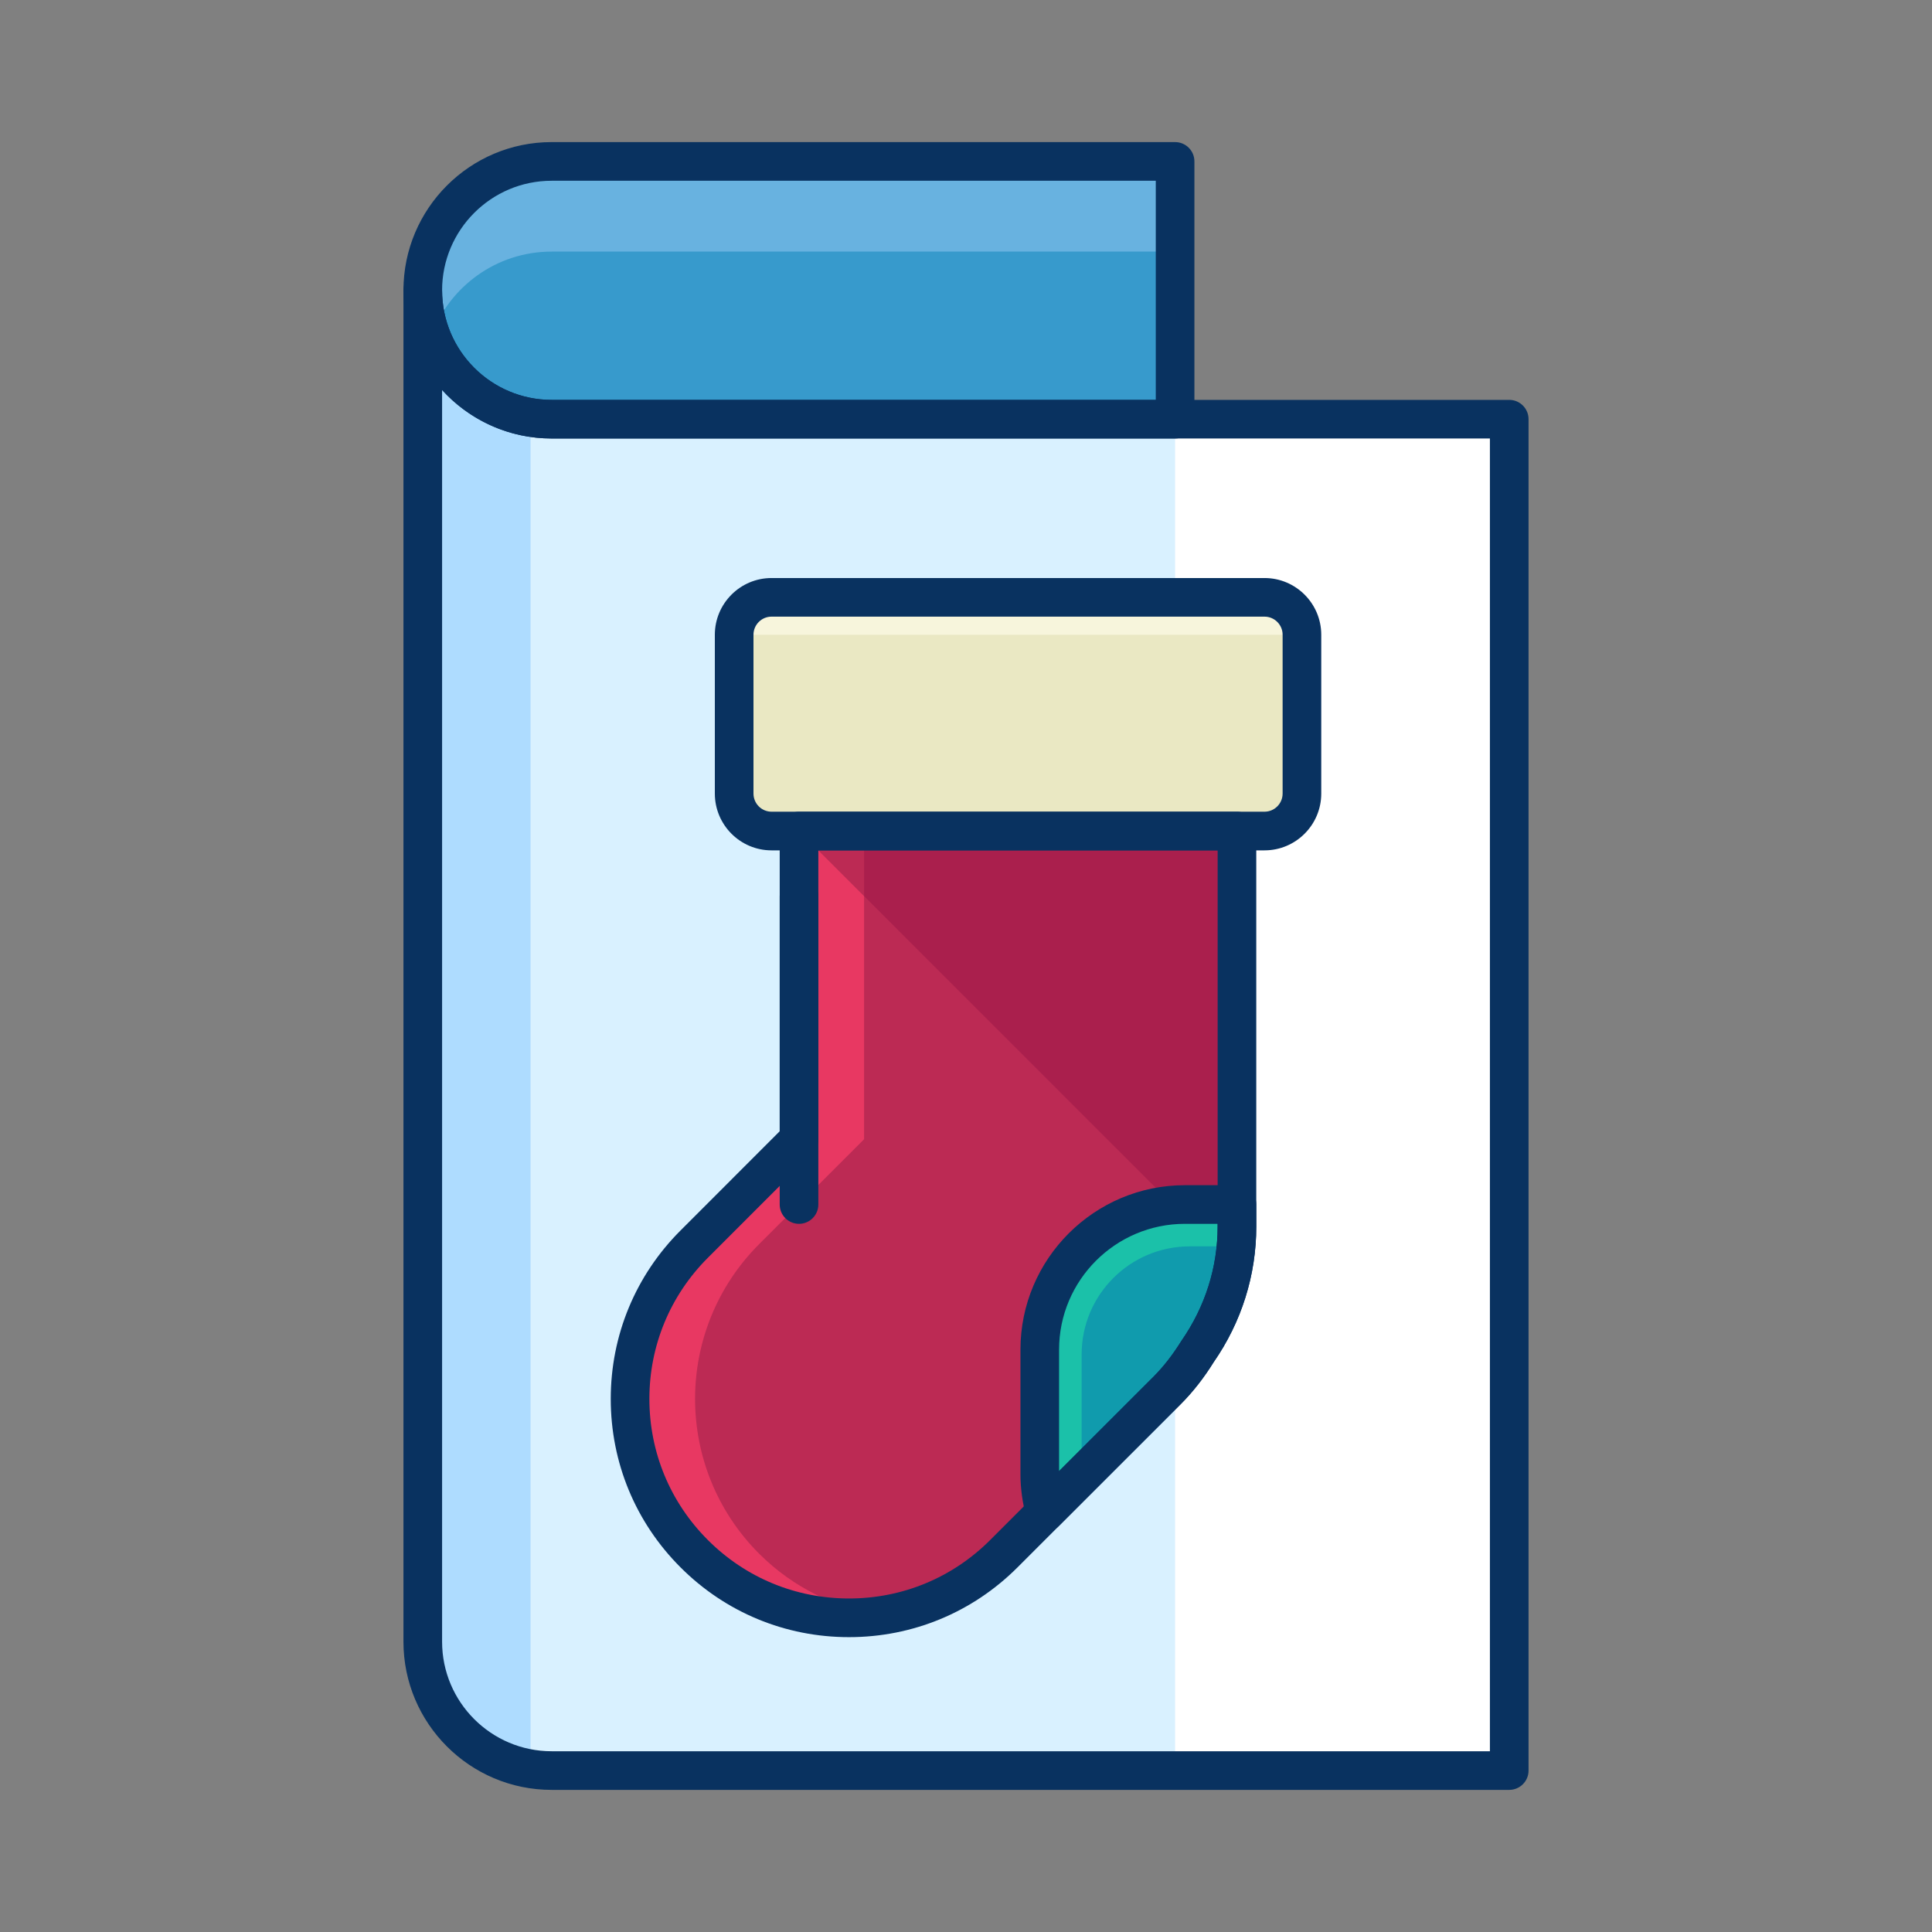 <?xml version="1.0" ?><!DOCTYPE svg  PUBLIC '-//W3C//DTD SVG 1.1//EN'  'http://www.w3.org/Graphics/SVG/1.1/DTD/svg11.dtd'><svg enable-background="new 0 0 75 75" height="75px" version="1.1" viewBox="0 0 75 75" width="75px" xml:space="preserve" xmlns="http://www.w3.org/2000/svg" xmlns:xlink="http://www.w3.org/1999/xlink"><rect x="0" y="0" width="75" height="75" fill="#808080" stroke="none"/><g id="Layer_1"><g><g><g><g><path d="M21.414,6.267c-2.764,0-5.002,2.24-5.002,5.004c0,2.762,2.238,5.002,5.002,5.002h24.203V6.267H21.414z" fill="#68B2E0"/></g><g><path d="M16.744,13.021c0.711,1.895,2.525,3.252,4.67,3.252h24.203V9.767H21.414       C19.27,9.767,17.455,11.124,16.744,13.021z" fill="#379ACC"/></g><g><path d="M16.412,11.271v52.461c0,2.762,2.238,5.002,5.002,5.002h37.174v-5.002v-5.004V16.272H21.414       C18.65,16.272,16.412,14.032,16.412,11.271z" fill="#D9F1FF"/></g><g><path d="M20.596,16.19c-2.371-0.393-4.184-2.438-4.184-4.92v52.461c0,2.482,1.812,4.527,4.184,4.92V16.19z" fill="#AEDCFF"/></g><g><polygon fill="#FFFFFF" points="58.588,58.728 58.588,16.272 45.617,16.272 45.617,68.733 58.588,68.733 58.588,63.731             "/></g></g><g><g><path d="M45.617,17.022H21.414c-3.172,0-5.752-2.58-5.752-5.752c0-3.173,2.58-5.754,5.752-5.754h24.203       c0.414,0,0.75,0.336,0.75,0.75v10.006C46.367,16.687,46.031,17.022,45.617,17.022z M21.414,7.017       c-2.345,0-4.252,1.908-4.252,4.254c0,2.345,1.907,4.252,4.252,4.252h23.453V7.017H21.414z" fill="#093260"/></g><g><path d="M58.588,69.483H21.414c-3.172,0-5.752-2.58-5.752-5.752V11.271c0-0.414,0.336-0.75,0.75-0.75       s0.75,0.336,0.75,0.75c0,2.345,1.907,4.252,4.252,4.252h37.174c0.414,0,0.75,0.336,0.75,0.75v52.461       C59.338,69.147,59.002,69.483,58.588,69.483z M17.162,15.14v48.591c0,2.345,1.907,4.252,4.252,4.252h36.424V17.022H21.414       C19.731,17.022,18.215,16.296,17.162,15.14z" fill="#093260"/></g></g></g><g><g><g><path d="M50.541,30.806c0,0.805-0.65,1.455-1.453,1.455H29.951c-0.803,0-1.451-0.65-1.451-1.455v-6.164       c0-0.803,0.648-1.453,1.451-1.453h19.137c0.803,0,1.453,0.65,1.453,1.453V30.806z" fill="#F7F5DC"/></g><g><path d="M28.5,24.642v6.164c0,0.805,0.648,1.455,1.451,1.455h19.137c0.803,0,1.453-0.65,1.453-1.455v-6.164       H28.5z" fill="#EAE8C3"/></g><g><path d="M31.018,32.261v11.965l-4.068,4.07c-3.32,3.318-3.32,8.701,0,12.02c3.318,3.318,8.699,3.318,12.018,0       l6.338-6.338c0.469-0.469,0.855-0.986,1.191-1.525c0.955-1.375,1.521-3.037,1.521-4.838V32.261H31.018z" fill="#E83862"/></g><g><path d="M29.471,48.296c-3.318,3.318-3.318,8.701,0,12.02c1.338,1.336,3.012,2.125,4.748,2.385       c1.738-0.26,3.41-1.049,4.748-2.385l6.338-6.338c0.469-0.469,0.855-0.986,1.191-1.525c0.955-1.375,1.521-3.037,1.521-4.838       V32.261H33.543v11.965L29.471,48.296z" fill="#BC2A54"/></g><g><path d="M47.332,32.261H31.053l-0.02,0.018l16.844,16.844c0.09-0.49,0.141-0.992,0.141-1.508v-14.67       L47.332,32.261z" fill="#BC2A54"/></g><g><path d="M33.543,32.261v2.525l14.334,14.336V49.12c0.043-0.232,0.074-0.469,0.1-0.709       c0-0.014,0.002-0.027,0.004-0.043c0.023-0.248,0.037-0.5,0.037-0.754v-14.67l-0.686-0.684H33.543z" fill="#AA1F4D"/></g></g><g><path d="M45.998,46.759c-3.111,0-5.635,2.523-5.635,5.635v4.83c0,0.516,0.076,1.014,0.205,1.488l4.736-4.734      c0.469-0.469,0.855-0.986,1.191-1.525c0.955-1.375,1.521-3.037,1.521-4.838v-0.855H45.998z" fill="#1BC1A9"/></g><g><path d="M46.184,48.384c-2.316,0-4.195,1.879-4.195,4.195v3.598c0,0.385,0.055,0.756,0.152,1.109l3.527-3.527      c0.35-0.35,0.637-0.734,0.887-1.135c0.711-1.023,1.133-2.264,1.133-3.604v-0.637H46.184z" fill="#109BAD"/></g><g><path d="M40.568,59.462c-0.064,0-0.129-0.008-0.193-0.025c-0.258-0.068-0.46-0.27-0.53-0.528      c-0.153-0.564-0.231-1.132-0.231-1.685v-4.83c0-3.521,2.864-6.385,6.385-6.385h2.02c0.414,0,0.75,0.336,0.75,0.75v0.855      c0,1.886-0.572,3.706-1.655,5.266c-0.382,0.614-0.807,1.157-1.277,1.628l-4.736,4.734      C40.956,59.385,40.765,59.462,40.568,59.462z M45.998,47.509c-2.693,0-4.885,2.191-4.885,4.885v4.713l3.661-3.659      c0.389-0.39,0.744-0.845,1.085-1.392c0.929-1.338,1.408-2.863,1.408-4.441v-0.105H45.998z" fill="#093260"/></g><g><g><path d="M49.088,33.011H29.951c-1.214,0-2.201-0.989-2.201-2.205v-6.164c0-1.215,0.987-2.203,2.201-2.203       h19.137c1.215,0,2.203,0.988,2.203,2.203v6.164C51.291,32.021,50.303,33.011,49.088,33.011z M29.951,23.938       c-0.387,0-0.701,0.315-0.701,0.703v6.164c0,0.389,0.314,0.705,0.701,0.705h19.137c0.388,0,0.703-0.316,0.703-0.705v-6.164       c0-0.388-0.315-0.703-0.703-0.703H29.951z" fill="#093260"/></g><g><path d="M32.958,63.554c-2.471,0-4.793-0.961-6.539-2.708c-1.747-1.746-2.71-4.069-2.71-6.54       s0.963-4.794,2.71-6.54l3.849-3.851V32.261c0-0.414,0.336-0.75,0.75-0.75h17c0.414,0,0.75,0.336,0.75,0.75v15.354       c0,1.886-0.572,3.706-1.655,5.266c-0.382,0.614-0.807,1.157-1.277,1.628l-6.338,6.338       C37.751,62.593,35.429,63.554,32.958,63.554z M31.768,33.011v11.215c0,0.199-0.079,0.39-0.22,0.53l-4.068,4.07       c-1.464,1.464-2.271,3.409-2.271,5.479s0.807,4.016,2.271,5.479c1.463,1.463,3.409,2.269,5.479,2.269s4.016-0.806,5.479-2.269       l6.338-6.338c0.389-0.39,0.744-0.845,1.085-1.392c0.929-1.338,1.408-2.863,1.408-4.441V33.011H31.768z" fill="#093260"/></g><g><path d="M31.018,47.509c-0.414,0-0.75-0.336-0.75-0.75V34.794c0-0.414,0.336-0.75,0.75-0.75       s0.75,0.336,0.75,0.75v11.965C31.768,47.173,31.432,47.509,31.018,47.509z" fill="#093260"/></g></g></g></g></g></svg>